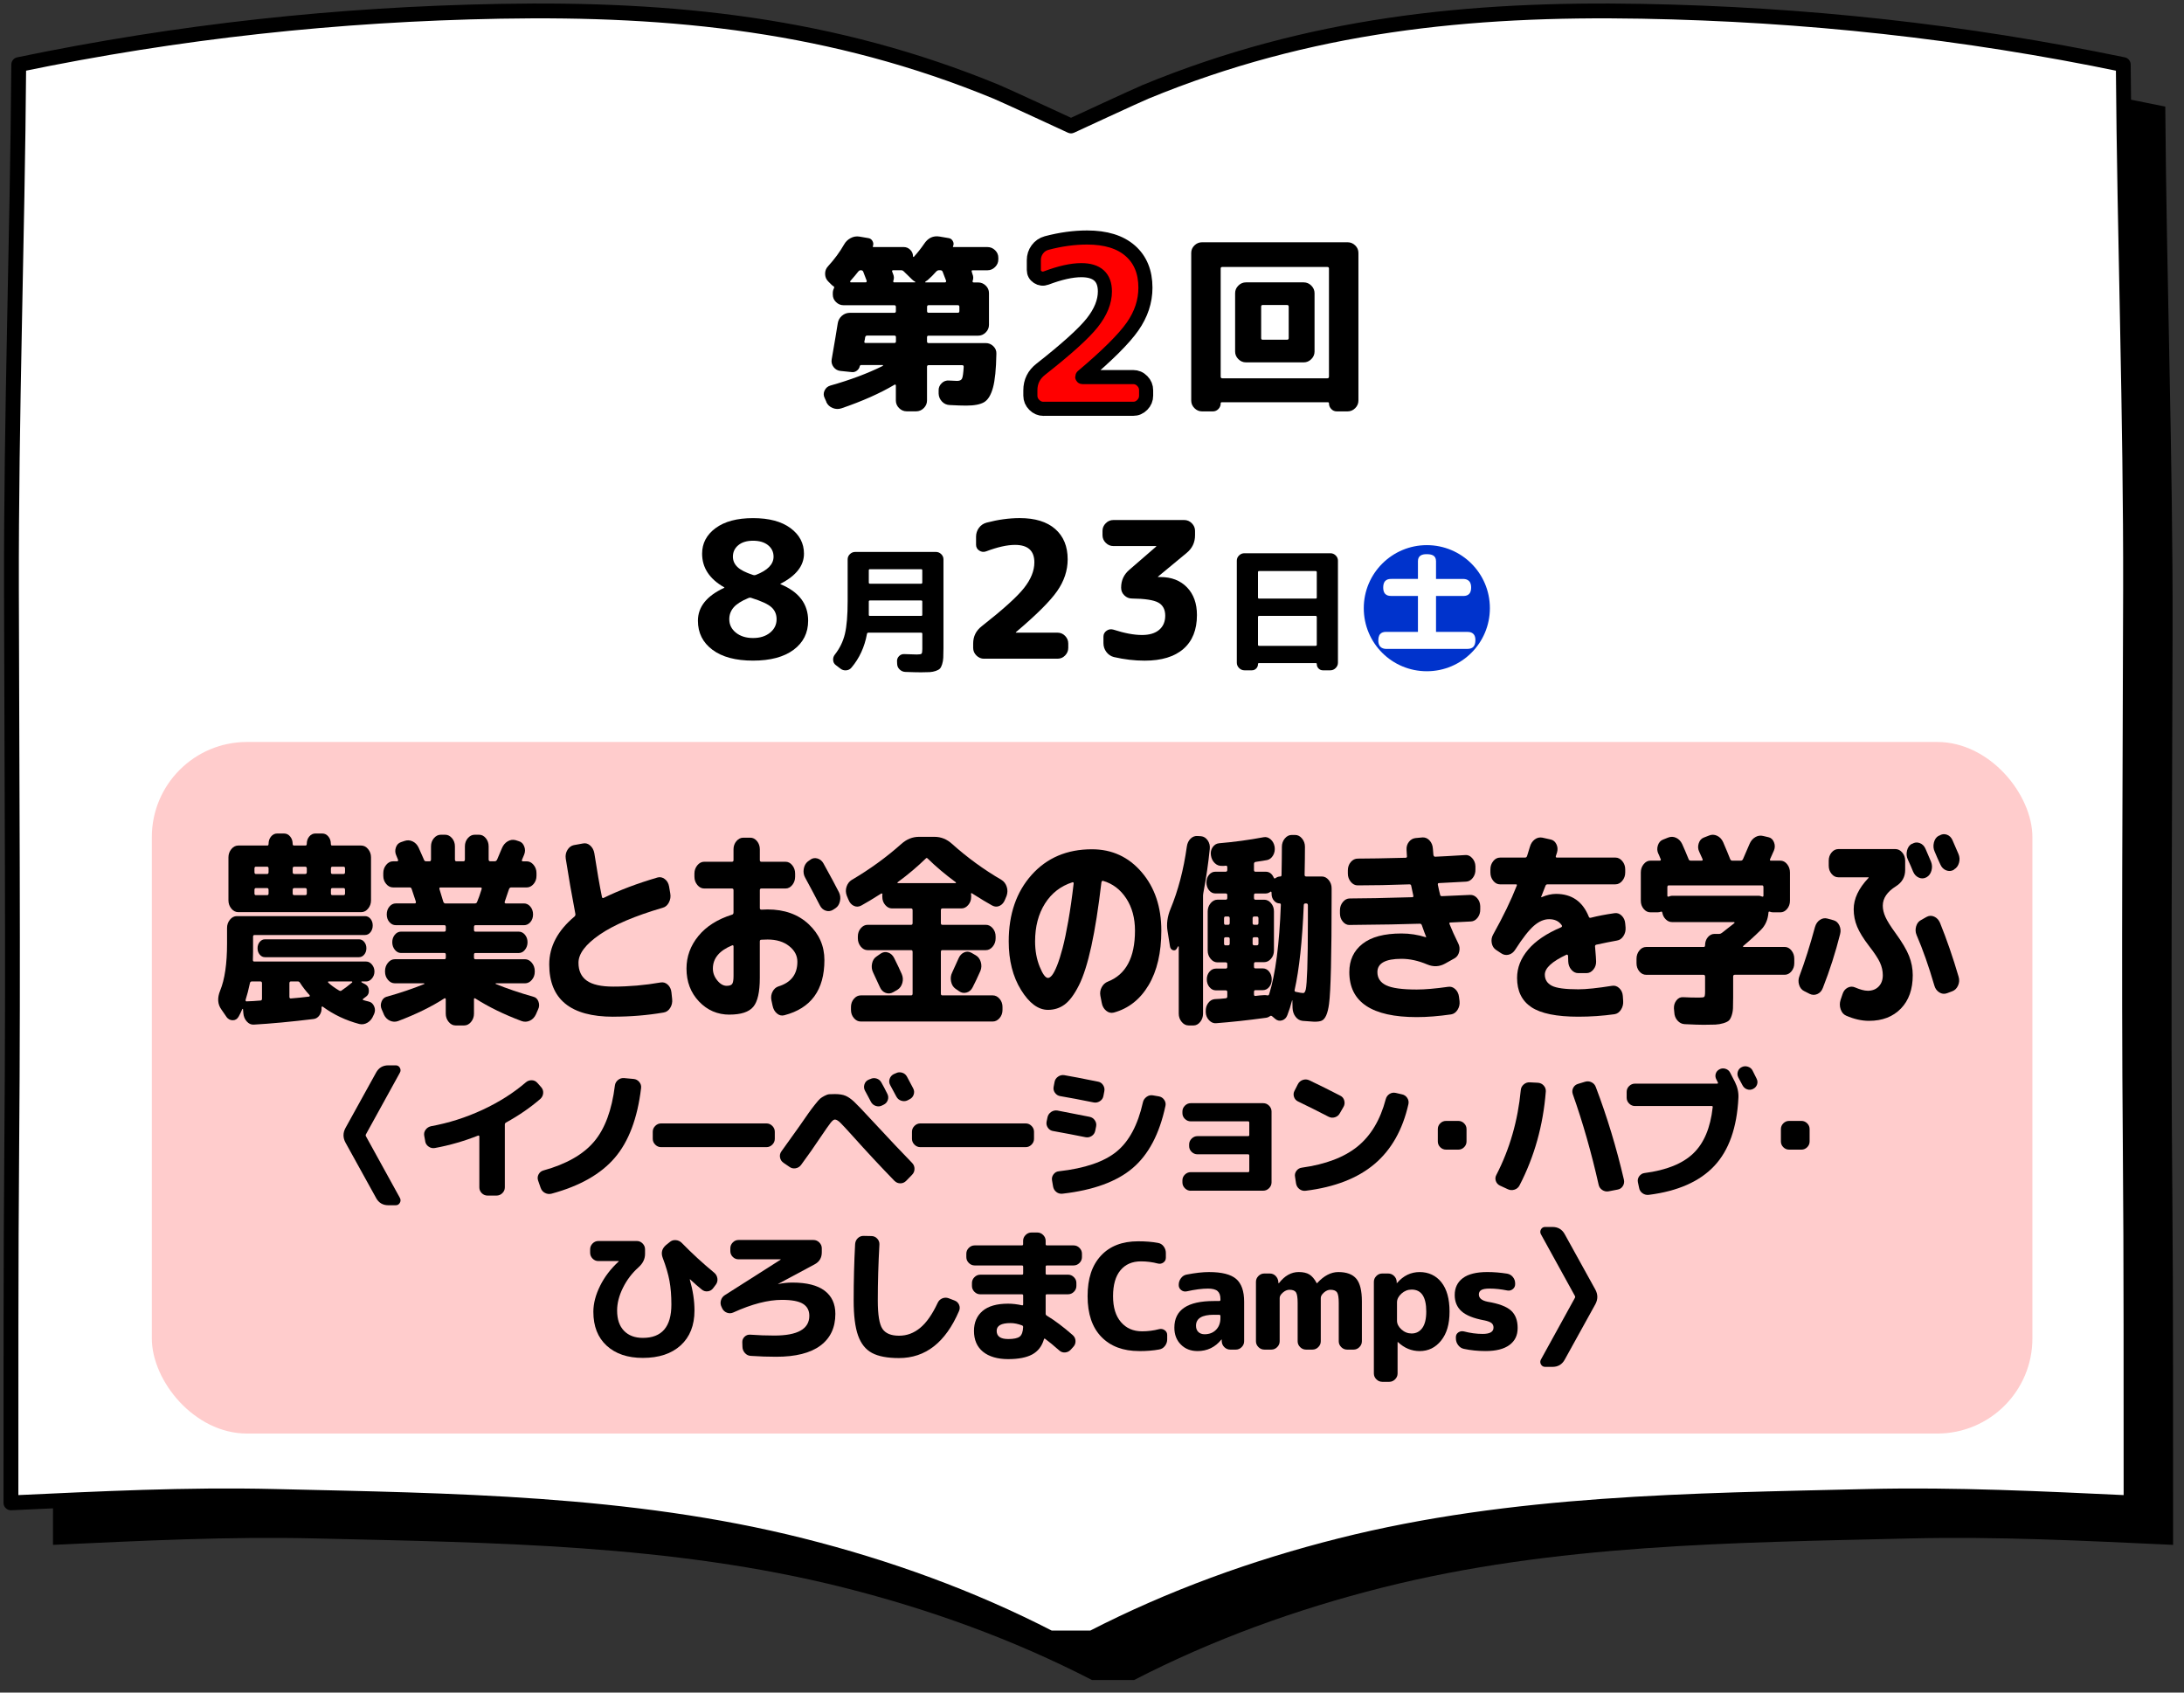 <?xml version="1.0" encoding="UTF-8"?><svg id="_レイヤー_1" xmlns="http://www.w3.org/2000/svg" viewBox="0 0 1000 775"><rect x="0" y="0" width="1000" height="775" fill="#333333" stroke="none"/><defs><style>.cls-1{opacity:.2;}.cls-1,.cls-2{fill:red;}.cls-3{fill:#fff;stroke-width:6.79px;}.cls-3,.cls-2{stroke:#000;stroke-linecap:round;stroke-linejoin:round;}.cls-2{stroke-width:6.45px;}.cls-4{fill:#03c;}</style></defs><path d="M994.63,543.95c-.73-84.78-.04-169.62.14-254.42.17-80.53-2.74-160.12-3.34-240.72-73.17-15.2-145.92-23.06-220.41-24.41-79.1-1.43-152.47,6.04-227.27,36.88-3.78,1.56-34.12,15.62-34.12,15.62,0,0-30.35-14.06-34.12-15.62-74.8-30.84-148.17-38.31-227.27-36.88-74.49,1.34-147.24,9.21-220.41,24.41-.61,80.6-3.51,160.2-3.34,240.72.18,84.8.87,169.64.14,254.42-.47,54.52-.32,109.16-.37,163.42,40.57-1.87,80.05-3.91,120.79-2.93,80.72,1.93,162.29,2.62,241.23,22.48,39.33,9.9,77.7,23.77,113.71,42.33h19.29c36.02-18.56,74.38-32.43,113.71-42.33,78.94-19.87,160.52-20.55,241.23-22.48,40.74-.97,80.22,1.06,120.79,2.93-.06-54.26.1-108.9-.37-163.42Z"/><path class="cls-3" d="M975.39,524.72c-.73-84.78-.04-169.62.14-254.42.17-80.53-2.74-160.12-3.34-240.72-73.17-15.2-145.92-23.06-220.41-24.41-79.1-1.43-152.47,6.04-227.27,36.88-3.78,1.56-34.12,15.62-34.12,15.62,0,0-30.35-14.06-34.12-15.62C381.46,11.21,308.09,3.74,228.99,5.17,154.5,6.51,81.75,14.38,8.58,29.57c-.61,80.6-3.51,160.2-3.34,240.72.18,84.8.87,169.64.14,254.42-.47,54.52-.32,109.16-.37,163.42,40.57-1.87,80.05-3.91,120.79-2.93,80.72,1.93,162.29,2.62,241.23,22.48,39.33,9.9,77.7,23.77,113.71,42.33h19.29c36.02-18.56,74.38-32.43,113.71-42.33,78.94-19.87,160.52-20.55,241.23-22.48,40.74-.97,80.22,1.06,120.79,2.93-.06-54.26.1-108.9-.37-163.42Z"/><path d="M378.38,184.02l-.78-1.74c-.58-1.16-.59-2.32-.04-3.48.55-1.16,1.44-1.91,2.65-2.26,9.05-2.55,17.02-5.54,23.92-8.96.12-.06.17-.14.17-.26s-.06-.17-.17-.17h-9.92c-.23,0-.41.15-.52.44-.17.87-.62,1.58-1.35,2.13-.73.55-1.52.77-2.39.65l-5.05-.52c-1.33-.12-2.41-.71-3.22-1.78-.81-1.07-1.1-2.25-.87-3.52,1.33-7.66,2.26-13.17,2.78-16.53.23-1.39.87-2.54,1.91-3.44,1.04-.9,2.26-1.35,3.65-1.35h20.36c.46,0,.7-.26.7-.78v-1.91c0-.52-.23-.78-.7-.78h-23.23c-1.34,0-2.5-.48-3.48-1.44-.99-.96-1.48-2.1-1.48-3.44v-.7c0-.75.17-1.48.52-2.18.23-.46.14-.78-.26-.96-.23-.12-.55-.38-.96-.78l-1.39-1.39c-.93-.93-1.41-2.07-1.43-3.44-.03-1.36.42-2.54,1.35-3.52,2.96-3.25,5.39-6.55,7.31-9.92.7-1.28,1.7-2.26,3-2.96,1.31-.7,2.65-.93,4.05-.7l4.09.7c.81.12,1.44.55,1.87,1.3.44.75.51,1.54.22,2.35-.17.29-.06.44.35.44h13.75c1.16,0,2.16.42,3,1.26.84.84,1.26,1.84,1.26,3,0,.12.06.2.17.26.12.06.2.03.26-.09,1.68-1.86,3.22-3.8,4.61-5.83,1.8-2.78,4.2-3.92,7.22-3.39l4.09.7c.81.12,1.44.57,1.87,1.35.44.78.48,1.55.13,2.31-.17.29-.09.44.26.44h15.49c1.33,0,2.49.48,3.48,1.44s1.48,2.1,1.48,3.44v.78c0,1.33-.49,2.49-1.48,3.48-.99.99-2.15,1.48-3.48,1.48h-6.79c-.41,0-.55.2-.44.61.06.12.12.3.17.57.06.26.12.45.17.57.46,1.04.49,2.09.09,3.13-.12.46.06.7.52.7h2c1.33,0,2.49.48,3.48,1.44.99.96,1.48,2.1,1.48,3.44v14.53c0,1.33-.49,2.49-1.48,3.48-.99.99-2.15,1.48-3.48,1.48h-22.71c-.46,0-.7.23-.7.7v1.91c0,.52.23.78.7.78h26.19c1.33,0,2.49.48,3.48,1.44s1.45,2.1,1.39,3.44c-.12,7.02-.64,12.21-1.57,15.57-.93,3.36-2.28,5.57-4.04,6.61-1.77,1.04-4.51,1.57-8.22,1.57-1.91,0-4.44-.09-7.57-.26-1.39-.06-2.57-.6-3.52-1.61-.96-1.02-1.46-2.22-1.52-3.61v-1.39c-.06-1.28.39-2.39,1.35-3.35s2.1-1.38,3.44-1.26c2.2.12,3.42.17,3.65.17,1.16,0,1.91-.35,2.26-1.04.35-.7.61-2.49.78-5.39,0-.52-.23-.78-.7-.78h-15.4c-.46,0-.7.26-.7.78v15.4c0,1.33-.49,2.49-1.48,3.48-.99.99-2.15,1.48-3.48,1.48h-4.35c-1.33,0-2.49-.49-3.48-1.48-.99-.99-1.48-2.15-1.48-3.48v-6.87c0-.17-.07-.3-.22-.39-.15-.09-.28-.07-.39.04-6.67,3.95-14.76,7.54-24.27,10.79-1.34.46-2.68.42-4.05-.13-1.36-.55-2.33-1.47-2.92-2.74ZM392.91,124.42c-.75.99-1.94,2.41-3.57,4.26-.12.12-.13.25-.04.39.09.15.19.22.3.22h6.79c.17,0,.3-.09.39-.26.09-.17.1-.35.04-.52-.17-.46-.43-1.14-.78-2.04-.35-.9-.61-1.58-.78-2.04-.17-.46-.55-.7-1.13-.7-.47,0-.87.23-1.22.7ZM396.39,157.05h13.14c.46,0,.7-.26.7-.78v-1.91c0-.46-.23-.7-.7-.7h-12.53c-.46,0-.75.26-.87.78,0,.17-.04.48-.13.91-.09.44-.16.77-.22,1-.12.47.09.7.61.7ZM409.53,129.29h9.4c.12,0,.17-.04.17-.13s-.06-.16-.17-.22c-.46-.23-.93-.58-1.39-1.04l-3.74-3.65c-.35-.35-.75-.52-1.22-.52h-3.57c-.46,0-.64.2-.52.61.06.12.13.3.22.57.09.26.16.45.22.57.46,1.04.49,2.09.09,3.13-.12.46.06.7.52.7ZM424.75,128.25c-.46.35-.81.58-1.04.7-.06.06-.09.13-.09.22s.06.13.17.13h8.96c.17,0,.3-.09.39-.26.09-.17.1-.35.04-.52-.17-.46-.44-1.14-.78-2.04-.35-.9-.61-1.58-.78-2.04-.17-.46-.52-.7-1.04-.7h-.7c-.41,0-.81.2-1.22.61-1.22,1.39-2.52,2.7-3.92,3.92ZM439.28,142.43v-1.91c0-.52-.23-.78-.7-.78h-13.4c-.46,0-.7.26-.7.78v1.91c0,.52.23.78.7.78h13.4c.46,0,.7-.26.7-.78Z"/><path class="cls-2" d="M477.82,187.2c-1.63,0-3.04-.6-4.24-1.8-1.2-1.2-1.8-2.61-1.8-4.24v-2.44c0-3.96,1.59-7.17,4.77-9.65,11.87-9.33,19.73-16.43,23.58-21.31,3.85-4.88,5.78-9.65,5.78-14.31,0-6.5-3.6-9.75-10.81-9.75-4.38,0-9.75,1.2-16.11,3.6-1.34.5-2.62.35-3.82-.42-1.2-.78-1.8-1.87-1.8-3.29v-4.45c0-1.84.53-3.48,1.59-4.93,1.06-1.45,2.47-2.42,4.24-2.92,6.43-1.7,12.61-2.54,18.55-2.54,8.55,0,15.14,2.03,19.77,6.09,4.63,4.06,6.94,9.7,6.94,16.91,0,6.22-1.96,12.14-5.88,17.75-3.92,5.62-11.57,13.23-22.95,22.84-.07.07-.11.14-.11.21s.03.11.11.11h23.21c1.62,0,3.02.6,4.19,1.8,1.17,1.2,1.75,2.62,1.75,4.24v2.44c0,1.63-.58,3.04-1.75,4.24-1.17,1.2-2.56,1.8-4.19,1.8h-41.02Z"/><path d="M550.39,188.37c-1.34,0-2.49-.49-3.48-1.48-.99-.99-1.48-2.15-1.48-3.48v-67.6c0-1.33.49-2.48,1.48-3.44.99-.96,2.14-1.44,3.48-1.44h66.64c1.33,0,2.49.48,3.48,1.44.99.96,1.48,2.1,1.48,3.44v67.6c0,1.33-.49,2.49-1.48,3.48-.99.99-2.15,1.48-3.48,1.48h-4.96c-.99,0-1.83-.36-2.52-1.09-.7-.73-1.04-1.58-1.04-2.57,0-.35-.17-.52-.52-.52h-48.55c-.35,0-.52.17-.52.52,0,.99-.35,1.84-1.04,2.57-.7.72-1.54,1.09-2.52,1.09h-4.96ZM558.92,122.94v49.5c0,.52.26.78.78.78h48.02c.52,0,.78-.26.78-.78v-49.5c0-.46-.26-.7-.78-.7h-48.02c-.52,0-.78.23-.78.7ZM570.49,165.92c-1.34,0-2.5-.49-3.48-1.48-.99-.99-1.48-2.15-1.48-3.48v-26.71c0-1.33.49-2.49,1.48-3.48.98-.99,2.14-1.48,3.48-1.48h26.45c1.33,0,2.49.49,3.48,1.48.98.99,1.48,2.15,1.48,3.48v26.71c0,1.33-.49,2.49-1.48,3.48-.99.99-2.15,1.48-3.48,1.48h-26.45ZM577.45,140.43v14.35c0,.52.23.78.7.78h11.14c.52,0,.78-.26.78-.78v-14.35c0-.52-.26-.78-.78-.78h-11.14c-.46,0-.7.26-.7.78Z"/><path d="M363.37,297.53c-4.44,3.31-10.63,4.96-18.58,4.96s-14.14-1.65-18.57-4.96c-4.44-3.31-6.66-7.74-6.66-13.31,0-6.32,4-11.34,12.01-15.05.06,0,.09-.06.09-.17,0-.06-.03-.09-.09-.09-6.73-3.83-10.09-8.96-10.09-15.4,0-4.76,2.06-8.66,6.18-11.7,4.12-3.04,9.83-4.57,17.14-4.57s13.02,1.52,17.14,4.57c4.12,3.04,6.18,6.95,6.18,11.7,0,5.51-3.57,10.09-10.7,13.75-.06,0-.09.03-.09.09,0,.12.03.17.09.17,8.41,3.48,12.61,9.05,12.61,16.7,0,5.57-2.22,10-6.65,13.31ZM342.62,273.86c-3.19,1.33-5.44,2.77-6.74,4.31-1.3,1.54-1.96,3.32-1.96,5.35,0,2.49,1.01,4.55,3.04,6.18,2.03,1.62,4.64,2.44,7.83,2.44s5.79-.81,7.79-2.44c2-1.62,3-3.68,3-6.18,0-2.2-.77-4.02-2.31-5.44-1.54-1.42-4.63-2.86-9.26-4.31-.41-.17-.87-.14-1.39.09ZM344.8,247.59c-2.84,0-5.09.68-6.74,2.04-1.65,1.36-2.48,3.12-2.48,5.26,0,1.8.68,3.36,2.04,4.7,1.36,1.33,3.73,2.55,7.09,3.65.46.17.93.17,1.39,0,5.39-2.09,8.09-4.87,8.09-8.35,0-2.15-.84-3.9-2.52-5.26-1.68-1.36-3.97-2.04-6.87-2.04Z"/><path d="M382.7,304.54c-.73-.53-1.14-1.27-1.22-2.22-.08-.95.16-1.8.73-2.53,2.27-2.88,3.83-6.07,4.66-9.56.83-3.49,1.25-8.49,1.25-14.98v-19.12c0-.93.34-1.74,1.04-2.41.69-.67,1.5-1,2.44-1h36.91c.93,0,1.75.33,2.44,1,.69.67,1.04,1.47,1.04,2.41v40.62c0,1.87-.03,3.34-.09,4.42-.06,1.08-.23,2.07-.52,2.98-.28.91-.62,1.57-1,1.98-.39.41-1.02.76-1.89,1.07-.87.3-1.8.49-2.77.55-.97.06-2.31.09-4.02.09s-4.02-.06-7.19-.18c-.97-.04-1.83-.41-2.56-1.1-.73-.69-1.12-1.52-1.16-2.5l-.06-1.28c-.04-.89.26-1.67.91-2.34.65-.67,1.44-.98,2.38-.94,2.88.12,4.81.18,5.79.18,1.18,0,1.89-.12,2.13-.37.24-.24.37-.95.37-2.13v-6.94c0-.37-.18-.55-.55-.55h-24.18c-.33,0-.53.18-.61.55-1.1,6.01-3.47,11.17-7.12,15.47-.61.73-1.41,1.14-2.41,1.22-1,.08-1.88-.18-2.65-.79l-2.07-1.58ZM397.8,261.12v5.6c0,.37.18.55.55.55h23.39c.37,0,.55-.18.55-.55v-5.6c0-.32-.18-.49-.55-.49h-23.39c-.37,0-.55.16-.55.49ZM397.8,279.57v1.95c0,.33.16.49.49.49h23.45c.37,0,.55-.16.55-.49v-6.09c0-.32-.18-.49-.55-.49h-23.39c-.37,0-.55.16-.55.49v4.14Z"/><path d="M450.55,301.62c-1.33,0-2.49-.49-3.48-1.48-.99-.99-1.48-2.15-1.48-3.48v-2c0-3.25,1.3-5.89,3.92-7.92,9.74-7.66,16.2-13.48,19.36-17.49,3.16-4,4.74-7.92,4.74-11.75,0-5.34-2.96-8-8.87-8-3.6,0-8,.99-13.22,2.96-1.1.41-2.15.29-3.13-.35-.99-.64-1.48-1.54-1.48-2.7v-3.65c0-1.51.44-2.86,1.31-4.05.87-1.19,2.03-1.99,3.48-2.39,5.28-1.39,10.35-2.09,15.23-2.09,7.02,0,12.43,1.67,16.23,5,3.8,3.34,5.7,7.96,5.7,13.88,0,5.1-1.61,9.96-4.83,14.57-3.22,4.61-9.5,10.86-18.83,18.75-.06.06-.09.12-.09.17s.03.09.09.09h19.05c1.33,0,2.48.49,3.44,1.48.96.99,1.44,2.15,1.44,3.48v2c0,1.33-.48,2.49-1.44,3.48-.96.99-2.1,1.48-3.44,1.48h-33.67Z"/><path d="M509.77,250.03c-1.33,0-2.49-.49-3.48-1.48-.99-.99-1.48-2.15-1.48-3.48v-2c0-1.33.49-2.49,1.48-3.48.99-.99,2.15-1.48,3.48-1.48h32.45c1.33,0,2.49.49,3.48,1.48.98.99,1.48,2.15,1.48,3.48v2c0,3.31-1.28,6-3.83,8.09l-13.14,10.88v.09c0,.06.03.09.09.09h1.04c5.05,0,9.09,1.57,12.14,4.7,3.04,3.13,4.57,7.37,4.57,12.7,0,6.73-2.06,11.89-6.18,15.49-4.12,3.6-10.04,5.39-17.75,5.39-4.64,0-9.34-.55-14.09-1.65-1.39-.35-2.54-1.12-3.44-2.31-.9-1.19-1.35-2.54-1.35-4.05v-2.96c0-1.16.48-2.07,1.44-2.74.96-.67,2.01-.83,3.18-.48,4.99,1.62,9.34,2.44,13.05,2.44,3.36,0,5.97-.78,7.83-2.35,1.86-1.57,2.79-3.74,2.79-6.52s-1.07-4.84-3.22-6c-2.15-1.16-6.15-1.77-12.01-1.83-1.33,0-2.49-.48-3.48-1.44-.99-.96-1.48-2.1-1.48-3.44v-.17c0-3.25,1.25-5.94,3.74-8.09l12.35-10.7v-.09c0-.06-.03-.09-.09-.09h-19.57Z"/><path d="M569.79,306.92c-.93,0-1.75-.35-2.44-1.04-.69-.69-1.04-1.5-1.04-2.44v-46.71c0-.93.34-1.74,1.04-2.41.69-.67,1.5-1,2.44-1h39.34c.93,0,1.75.33,2.44,1s1.04,1.47,1.04,2.41v46.71c0,.93-.35,1.75-1.04,2.44-.69.69-1.5,1.04-2.44,1.04h-3.41c-.77,0-1.43-.27-1.98-.82-.55-.55-.82-1.23-.82-2.04,0-.28-.14-.43-.43-.43h-26.06c-.29,0-.43.14-.43.43,0,.81-.28,1.49-.82,2.04-.55.55-1.21.82-1.98.82h-3.41ZM576,261.97v11.63c0,.33.18.49.55.49h25.82c.37,0,.55-.16.55-.49v-11.63c0-.32-.18-.49-.55-.49h-25.82c-.37,0-.55.16-.55.49ZM576,282.56v12.67c0,.33.18.49.55.49h25.82c.37,0,.55-.16.55-.49v-12.67c0-.37-.18-.55-.55-.55h-25.82c-.37,0-.55.18-.55.55Z"/><path class="cls-4" d="M682.18,278.48c0,15.96-12.91,28.87-28.87,28.87s-28.87-12.85-28.87-28.87,13.03-28.87,28.87-28.87,28.87,12.79,28.87,28.87ZM657.52,265.08v-8.1c0-2.8-2.13-3.23-4.38-3.23s-3.9.79-3.9,3.23v8.1h-12.12c-1.28,0-3.78.12-3.78,3.96s2.74,3.84,3.78,3.84h12.12v16.44h-14.37c-1.4,0-3.78.18-3.78,3.9s2.68,3.9,3.78,3.9h36.9c2.5,0,3.78-1.1,3.78-4.08,0-3.71-2.86-3.71-3.78-3.71h-14.25v-16.44h12.3c1.28,0,3.78-.12,3.78-3.9s-2.74-3.9-3.78-3.9h-12.3Z"/><rect class="cls-1" x="69.52" y="339.74" width="861.07" height="316.66" rx="43.56" ry="43.56"/><path d="M172.19,548.51l-14-25.33c-1.21-2.23-1.21-4.47,0-6.7l14-25.33c1.21-2.23,3.08-3.35,5.63-3.35h3.35c.85,0,1.49.37,1.91,1.11.42.74.44,1.49.03,2.24l-15.54,28.21c-.18.31-.18.63,0,.94l15.54,28.21c.4.76.39,1.51-.03,2.25-.42.74-1.06,1.11-1.91,1.11h-3.35c-2.55,0-4.42-1.12-5.63-3.35Z"/><path d="M194.71,522.58l-.47-2.55c-.18-1.03.04-1.95.67-2.78.62-.83,1.45-1.35,2.48-1.58,8.08-1.47,15.91-3.96,23.48-7.47,7.57-3.51,14.21-7.72,19.93-12.63.8-.67,1.72-.98,2.75-.94,1.03.04,1.88.47,2.55,1.27l1.67,1.88c.71.8,1.03,1.73.94,2.78-.09,1.05-.54,1.93-1.34,2.65-4.6,3.98-9.83,7.57-15.68,10.79-.36.22-.54.51-.54.87v28.81c0,1.03-.38,1.91-1.14,2.65-.76.74-1.65,1.11-2.68,1.11h-4.09c-1.03,0-1.91-.37-2.65-1.11-.74-.74-1.11-1.62-1.11-2.65v-23.32c0-.13-.06-.25-.17-.33-.11-.09-.23-.11-.37-.07-6.57,2.59-13.18,4.49-19.83,5.7-1.03.18-1.98-.03-2.85-.64-.87-.6-1.4-1.42-1.58-2.45Z"/><path d="M247.57,543.96l-1.21-3.48c-.31-.98-.22-1.92.27-2.81.49-.89,1.23-1.47,2.21-1.74,10.45-2.9,18.17-7.29,23.15-13.17,4.98-5.87,8.16-14.44,9.55-25.7.13-1.03.61-1.88,1.44-2.55.83-.67,1.75-.96,2.78-.87l4.36.4c1.03.09,1.89.55,2.58,1.37.69.83.97,1.75.84,2.78-1.65,13.85-5.67,24.5-12.06,31.96-6.39,7.46-16.04,12.93-28.94,16.42-1.03.27-2.02.16-2.98-.33-.96-.49-1.62-1.25-1.98-2.28Z"/><path d="M302.7,525.26c-1.03,0-1.92-.38-2.68-1.14-.76-.76-1.14-1.65-1.14-2.68v-3.22c0-1.03.38-1.92,1.14-2.68s1.65-1.14,2.68-1.14h48.24c1.03,0,1.92.38,2.68,1.14.76.76,1.14,1.65,1.14,2.68v3.22c0,1.03-.38,1.92-1.14,2.68s-1.65,1.14-2.68,1.14h-48.24Z"/><path d="M358.69,532.37c-.85-.58-1.36-1.38-1.54-2.41-.18-1.03.04-1.96.67-2.81,5.36-7.5,8.11-11.34,8.24-11.52,1.92-2.77,3.31-4.76,4.15-5.96.85-1.21,1.83-2.51,2.95-3.92,1.12-1.41,1.91-2.31,2.38-2.71.47-.4,1.13-.83,1.98-1.27.85-.45,1.57-.69,2.18-.74.6-.04,1.46-.07,2.58-.07,2.05,0,3.7.27,4.92.8s2.51,1.43,3.85,2.68c1.34,1.25,3.82,3.84,7.44,7.77,8.67,9.34,15.03,16.08,19.1,20.23.76.76,1.14,1.68,1.14,2.75s-.38,1.99-1.14,2.75l-2.68,2.75c-.76.76-1.64,1.14-2.65,1.14s-1.89-.36-2.65-1.07c-6.34-6.52-12.75-13.4-19.23-20.64-2.77-3.08-4.65-5.1-5.63-6.06-.98-.96-1.81-1.44-2.48-1.44-.54,0-1.22.54-2.04,1.61-.83,1.07-2.31,3.19-4.46,6.37-2.72,4.11-5.72,8.38-8.98,12.8-.63.85-1.46,1.36-2.51,1.54-1.05.18-2-.04-2.85-.67l-2.75-1.88ZM398.43,494.11c.94-.49,1.91-.58,2.91-.27,1,.31,1.75.94,2.25,1.88.85,1.47,1.74,3.17,2.68,5.09.49.94.57,1.9.23,2.88s-.97,1.7-1.91,2.14l-.67.33c-.94.49-1.91.57-2.92.23s-1.75-.97-2.24-1.91c-.27-.58-.71-1.43-1.34-2.55-.63-1.12-1.07-1.94-1.34-2.48-.49-.89-.59-1.84-.3-2.85.29-1,.9-1.73,1.84-2.18l.8-.33ZM415.31,493.04c1.25,2.32,2.19,4.09,2.81,5.29.49.94.57,1.9.23,2.88-.33.98-.97,1.7-1.91,2.14l-.87.47c-.94.45-1.91.5-2.92.17s-1.75-.97-2.24-1.91l-2.81-5.23c-.49-.89-.58-1.83-.27-2.81.31-.98.94-1.72,1.88-2.21l.94-.4c.94-.49,1.91-.58,2.92-.27s1.75.94,2.24,1.88Z"/><path d="M421.39,525.26c-1.03,0-1.92-.38-2.68-1.14-.76-.76-1.14-1.65-1.14-2.68v-3.22c0-1.03.38-1.92,1.14-2.68s1.65-1.14,2.68-1.14h48.24c1.03,0,1.92.38,2.68,1.14.76.76,1.14,1.65,1.14,2.68v3.22c0,1.03-.38,1.92-1.14,2.68s-1.65,1.14-2.68,1.14h-48.24Z"/><path d="M482.18,517.89c-1.03-.18-1.83-.7-2.41-1.57-.58-.87-.76-1.82-.54-2.85l.4-1.88c.22-1.03.78-1.84,1.67-2.45.89-.6,1.85-.81,2.88-.64,3.89.72,8.8,1.68,14.74,2.88,1.03.22,1.83.77,2.41,1.64.58.87.76,1.82.54,2.85l-.4,1.94c-.22,1.03-.78,1.82-1.67,2.38-.89.56-1.85.73-2.88.5-4.65-.94-9.56-1.88-14.74-2.81ZM533.63,506.37c-2.73,12.82-7.74,22.32-15.04,28.51-7.3,6.19-17.99,10.08-32.06,11.69-1.07.13-2.02-.12-2.85-.77-.83-.65-1.33-1.51-1.51-2.58l-.47-2.75c-.18-.98.04-1.9.67-2.75.62-.85,1.45-1.32,2.48-1.41,11.88-1.34,20.68-4.34,26.4-9.01,5.72-4.67,9.74-12.18,12.06-22.55.22-1.03.78-1.86,1.67-2.51s1.85-.88,2.88-.7l2.75.47c1.03.18,1.84.7,2.45,1.58.6.87.79,1.8.57,2.78ZM502.68,495.25c1.03.18,1.83.71,2.41,1.61.58.89.76,1.85.54,2.88l-.4,2.08c-.18,1.03-.73,1.83-1.64,2.41-.92.58-1.89.76-2.91.54-5.99-1.21-11.08-2.17-15.28-2.88-.98-.18-1.78-.69-2.38-1.54-.6-.85-.79-1.79-.57-2.81l.4-2.08c.18-1.03.71-1.85,1.61-2.48.89-.62,1.85-.85,2.88-.67,2.95.49,8.06,1.47,15.34,2.95Z"/><path d="M545.22,545.23c-1.03,0-1.92-.38-2.68-1.14s-1.14-1.65-1.14-2.68v-.94c0-1.03.38-1.91,1.14-2.65.76-.74,1.65-1.11,2.68-1.11h26.26c.36,0,.54-.2.54-.6v-6.97c0-.4-.18-.6-.54-.6h-23.18c-1.03,0-1.92-.37-2.68-1.11s-1.14-1.62-1.14-2.65v-.74c0-1.03.38-1.92,1.14-2.68.76-.76,1.65-1.14,2.68-1.14h23.18c.36,0,.54-.18.54-.54v-5.63c0-.4-.18-.6-.54-.6h-26.26c-1.03,0-1.92-.37-2.68-1.11-.76-.74-1.14-1.62-1.14-2.65v-.74c0-1.03.38-1.92,1.14-2.68.76-.76,1.65-1.14,2.68-1.14h33.17c1.03,0,1.92.38,2.68,1.14.76.76,1.14,1.65,1.14,2.68v32.43c0,1.03-.38,1.92-1.14,2.68-.76.76-1.65,1.14-2.68,1.14h-33.17Z"/><path d="M594.36,504.36c-.94-.45-1.56-1.16-1.88-2.14-.31-.98-.22-1.92.27-2.81l1.54-3.02c.49-.94,1.24-1.57,2.24-1.91s2-.28,2.98.17c4.6,2.19,9.31,4.53,14.14,7.03.94.45,1.55,1.18,1.84,2.21.29,1.03.19,1.99-.3,2.88l-1.74,3.01c-.49.89-1.24,1.5-2.24,1.81-1.01.31-1.98.22-2.92-.27-4.65-2.41-9.29-4.73-13.94-6.97ZM641.93,501.08c1.03.22,1.83.77,2.41,1.64.58.87.76,1.82.54,2.85-2.64,11.75-7.81,20.88-15.51,27.4-7.71,6.52-18.21,10.61-31.52,12.26-1.07.13-2.03-.12-2.88-.77-.85-.65-1.36-1.51-1.54-2.58l-.47-3.08c-.18-.98.04-1.89.67-2.71.62-.83,1.45-1.31,2.48-1.44,10.9-1.52,19.4-4.76,25.49-9.71,6.1-4.96,10.4-12.17,12.9-21.64.27-1.03.84-1.82,1.71-2.38.87-.56,1.82-.73,2.85-.5l2.88.67Z"/><path d="M662.1,526.4c-1.03,0-1.91-.37-2.65-1.11-.74-.74-1.11-1.62-1.11-2.65v-5.63c0-1.03.37-1.91,1.11-2.65s1.62-1.11,2.65-1.11h5.63c1.03,0,1.91.37,2.65,1.11s1.11,1.62,1.11,2.65v5.63c0,1.03-.37,1.91-1.11,2.65-.74.74-1.62,1.11-2.65,1.11h-5.63Z"/><path d="M686.82,542.88c-.94-.45-1.57-1.15-1.91-2.11-.33-.96-.26-1.89.23-2.78,6.12-11.88,9.85-24.83,11.19-38.86.09-1.03.54-1.89,1.34-2.58.8-.69,1.72-1.02,2.75-.97l3.82.2c1.03.09,1.89.51,2.58,1.27.69.76,1.02,1.65.97,2.68-1.21,15.54-5.23,29.9-12.06,43.08-.49.94-1.25,1.57-2.28,1.91-1.03.33-2.03.28-3.01-.17l-3.62-1.67ZM731.98,542.48c-3.31-14.7-7.26-28.54-11.86-41.54-.31-.98-.25-1.92.2-2.81s1.16-1.5,2.14-1.81l3.28-1c1.03-.31,2.02-.24,2.98.23.96.47,1.62,1.22,1.98,2.24,5.14,13.53,9.42,27.67,12.86,42.41.22,1.03.06,1.99-.5,2.88-.56.89-1.35,1.43-2.38,1.61l-4.15.8c-1.03.18-1.99-.02-2.88-.6-.89-.58-1.45-1.38-1.67-2.41Z"/><path d="M748.63,506.44c-1.03,0-1.92-.38-2.68-1.14-.76-.76-1.14-1.65-1.14-2.68v-2.68c0-1.03.38-1.91,1.14-2.65.76-.74,1.65-1.11,2.68-1.11h37.65c.13,0,.23-.05.3-.17.07-.11.08-.21.03-.3-.09-.18-.21-.42-.37-.74s-.28-.56-.37-.74c-.45-.85-.54-1.72-.27-2.61.27-.89.85-1.56,1.74-2.01.85-.45,1.75-.52,2.71-.23.96.29,1.66.86,2.11,1.71.98,1.88,1.72,3.31,2.21,4.29,1.21,2.41,1.74,4.85,1.61,7.3-.67,13.67-4.36,24.07-11.05,31.19-6.7,7.13-16.68,11.54-29.95,13.23-1.07.13-2.04-.11-2.92-.74-.87-.63-1.4-1.47-1.57-2.55l-.54-2.55c-.18-.98.03-1.89.64-2.71.6-.83,1.42-1.31,2.45-1.44,9.96-1.29,17.39-4.29,22.28-8.98,4.89-4.69,7.85-11.73,8.88-21.11.09-.4-.07-.6-.47-.6h-35.11ZM802.44,490.16c.22.45.55,1.09.97,1.94.42.85.73,1.45.9,1.81.45.89.51,1.79.2,2.68-.31.89-.92,1.56-1.81,2.01-.89.45-1.8.51-2.71.2-.92-.31-1.62-.92-2.11-1.81-.4-.8-1.05-2.01-1.94-3.62-.45-.89-.53-1.8-.23-2.71.29-.92.88-1.6,1.78-2.04.89-.45,1.83-.51,2.81-.2.98.31,1.7.89,2.14,1.74Z"/><path d="M819.19,526.4c-1.03,0-1.91-.37-2.65-1.11-.74-.74-1.11-1.62-1.11-2.65v-5.63c0-1.03.37-1.91,1.11-2.65s1.62-1.11,2.65-1.11h5.63c1.03,0,1.91.37,2.65,1.11s1.11,1.62,1.11,2.65v5.63c0,1.03-.37,1.91-1.11,2.65-.74.74-1.62,1.11-2.65,1.11h-5.63Z"/><path d="M273.97,577.42c-1.03,0-1.91-.38-2.65-1.14-.74-.76-1.11-1.65-1.11-2.68v-1.54c0-1.03.37-1.92,1.11-2.68.74-.76,1.62-1.14,2.65-1.14h17.62c1.03,0,1.91.38,2.65,1.14.74.76,1.11,1.65,1.11,2.68v2.08c0,2.32-1,4.38-3.01,6.16-2.95,2.64-5.32,5.75-7.1,9.35-1.79,3.6-2.68,7.07-2.68,10.42,0,4.02,1.05,7.11,3.15,9.28,2.1,2.17,4.98,3.25,8.64,3.25,8.71,0,13.06-5.09,13.06-15.28,0-4.06-.29-7.67-.87-10.82-.58-3.15-1.61-6.64-3.08-10.49-.89-2.32-.4-4.29,1.47-5.9l1.67-1.34c.8-.71,1.74-1.03,2.81-.94,1.07.09,1.99.51,2.75,1.27,4.6,4.73,9.56,9.29,14.87,13.67.8.67,1.28,1.53,1.44,2.58.16,1.05-.08,2-.7,2.85l-1.21,1.61c-.63.85-1.45,1.34-2.48,1.47-1.03.13-1.94-.13-2.75-.8-1.61-1.29-3.4-2.86-5.36-4.69h-.13v.13c1.43,4.96,2.14,9.67,2.14,14.14,0,6.79-2.1,12.1-6.3,15.95-4.2,3.84-9.98,5.76-17.35,5.76-6.97,0-12.49-1.87-16.55-5.59-4.07-3.73-6.1-8.9-6.1-15.51,0-3.8,1.03-7.76,3.08-11.89,2.05-4.13,4.89-7.85,8.51-11.16.04-.04.07-.09.07-.13s-.04-.07-.13-.07h-9.25Z"/><path d="M330.72,599.13l-.33-.67c-.49-.98-.59-1.99-.3-3.01.29-1.03.88-1.83,1.78-2.41l25.59-16.28v-.07l-.07-.07h-19.23c-1.03,0-1.91-.37-2.65-1.11s-1.11-1.62-1.11-2.65v-1.27c0-1.03.37-1.92,1.11-2.68.74-.76,1.62-1.14,2.65-1.14h34.3c1.03,0,1.92.38,2.68,1.14.76.76,1.14,1.65,1.14,2.68v1.81c0,2.55-1.12,4.4-3.35,5.56l-16.62,8.91-.07.07h.13c2.19-.45,4.33-.67,6.43-.67,6.57,0,11.49,1.24,14.77,3.72,3.28,2.48,4.92,6.02,4.92,10.62,0,6.3-2.29,11.14-6.87,14.54-4.58,3.39-11.31,5.09-20.2,5.09-3.84,0-7.71-.13-11.59-.4-1.07-.04-1.98-.47-2.71-1.27-.74-.8-1.13-1.74-1.17-2.81l-.07-2.14c-.04-.98.3-1.83,1.04-2.55.74-.71,1.62-1.03,2.65-.94,3.71.27,7.37.4,10.99.4,10.67,0,16.01-3.02,16.01-9.04,0-2.46-.97-4.29-2.91-5.49-1.94-1.21-5.15-1.81-9.62-1.81-6.39,0-13.8,1.92-22.24,5.76-.98.45-1.96.49-2.92.13-.96-.36-1.69-1-2.18-1.94Z"/><path d="M411.64,621.84c-5.32,0-9.44-.78-12.36-2.34-2.93-1.56-5.06-4.23-6.4-8.01-1.34-3.77-2.01-9.1-2.01-15.98,0-9.07.22-17.71.67-25.93.09-1.07.51-1.96,1.27-2.68.76-.71,1.67-1.05,2.75-1l3.55.07c1.03.04,1.89.45,2.58,1.21.69.76,1.02,1.65.97,2.68-.49,8.76-.74,17.31-.74,25.66,0,6.48.7,10.78,2.11,12.9,1.41,2.12,3.94,3.18,7.6,3.18s6.74-1.18,9.65-3.55c2.9-2.37,5.58-6.19,8.04-11.46.45-.98,1.15-1.67,2.11-2.08.96-.4,1.93-.42,2.91-.07l2.61,1c1.03.36,1.75,1.02,2.18,1.98.42.96.41,1.93-.03,2.91-6.16,14.34-15.32,21.51-27.47,21.51Z"/><path d="M446.28,579.43c-1.03,0-1.92-.38-2.68-1.14-.76-.76-1.14-1.65-1.14-2.68v-1.54c0-1.03.38-1.92,1.14-2.68.76-.76,1.65-1.14,2.68-1.14h21.64c.36,0,.54-.18.54-.54v-1.54c0-1.03.38-1.92,1.14-2.68s1.65-1.14,2.68-1.14h2.68c1.03,0,1.92.38,2.68,1.14.76.76,1.14,1.65,1.14,2.68v1.54c0,.36.18.54.54.54h12.26c1.03,0,1.92.38,2.68,1.14.76.76,1.14,1.65,1.14,2.68v1.54c0,1.03-.38,1.92-1.14,2.68s-1.65,1.14-2.68,1.14h-12.26c-.36,0-.54.2-.54.6v3.08c0,.36.18.54.54.54h9.71c1.03,0,1.92.38,2.68,1.14.76.76,1.14,1.65,1.14,2.68v1.34c0,1.03-.38,1.92-1.14,2.68-.76.76-1.65,1.14-2.68,1.14h-9.71c-.36,0-.54.18-.54.54v8.38c0,.36.18.65.54.87,3.57,2.14,7.53,5.12,11.86,8.91.8.71,1.23,1.6,1.27,2.65.04,1.05-.29,1.95-1,2.71l-1.21,1.34c-.71.76-1.59,1.17-2.61,1.24-1.03.07-1.92-.26-2.68-.97-2.59-2.28-4.73-4.04-6.43-5.29-.27-.18-.45-.09-.54.27-.94,3.17-2.72,5.47-5.36,6.9-2.64,1.43-6.32,2.14-11.05,2.14s-8.74-1.13-11.49-3.38-4.12-5.44-4.12-9.55c0-3.84,1.31-6.88,3.92-9.11,2.61-2.23,6.51-3.35,11.69-3.35,2.01,0,4.13.25,6.37.74.36.09.54-.07.54-.47v-4.02c0-.36-.18-.54-.54-.54h-19.09c-1.03,0-1.92-.38-2.68-1.14-.76-.76-1.14-1.65-1.14-2.68v-1.34c0-1.03.38-1.92,1.14-2.68s1.65-1.14,2.68-1.14h19.09c.36,0,.54-.18.54-.54v-3.08c0-.4-.18-.6-.54-.6h-21.64ZM461.56,613.13c2.59,0,4.37-.37,5.33-1.11.96-.74,1.49-2.2,1.58-4.39,0-.36-.16-.6-.47-.74-1.88-.71-3.64-1.07-5.29-1.07-4.24,0-6.36,1.18-6.36,3.55,0,2.5,1.74,3.75,5.23,3.75Z"/><path d="M521.57,618.63c-7.33,0-13.09-2.17-17.29-6.5-4.2-4.33-6.3-10.54-6.3-18.63s2.03-14.12,6.1-18.53c4.06-4.4,9.74-6.6,17.02-6.6,3.48,0,6.52.25,9.11.74,1.07.18,1.94.71,2.61,1.61.67.89,1,1.9,1,3.02v2.14c0,.94-.38,1.67-1.14,2.21-.76.54-1.59.69-2.48.47-2.55-.67-5.14-1-7.77-1-4.02,0-7.16,1.36-9.41,4.09-2.26,2.73-3.38,6.68-3.38,11.86s1.21,9.04,3.62,11.86c2.41,2.81,5.63,4.22,9.65,4.22,2.68,0,5.29-.33,7.84-1,.89-.22,1.73-.07,2.51.47.78.54,1.17,1.27,1.17,2.21v2.01c0,1.12-.35,2.12-1.04,3.02s-1.57,1.43-2.65,1.61c-2.64.49-5.7.74-9.18.74Z"/><path d="M548.29,618.63c-3.08,0-5.62-.99-7.6-2.98-1.99-1.99-2.98-4.57-2.98-7.74,0-8.13,6.03-12.19,18.09-12.19h2.41c.4,0,.6-.18.6-.54v-.33c0-1.7-.44-2.92-1.31-3.68-.87-.76-2.33-1.14-4.39-1.14-2.73,0-5.99.43-9.78,1.27-.94.18-1.78-.02-2.51-.6-.74-.58-1.11-1.34-1.11-2.28v-.13c0-1.12.35-2.13,1.04-3.05.69-.92,1.57-1.46,2.65-1.64,3.93-.76,7.32-1.14,10.18-1.14,5.85,0,9.99,1.05,12.43,3.15,2.43,2.1,3.65,5.58,3.65,10.45v18.09c0,1.03-.38,1.92-1.14,2.68-.76.76-1.65,1.14-2.68,1.14h-2.48c-1.07,0-1.99-.37-2.75-1.11-.76-.74-1.16-1.64-1.21-2.71v-.74s-.02-.07-.07-.07c-.09,0-.13.02-.13.07-2.81,3.48-6.46,5.23-10.92,5.23ZM555.79,602.01c-5.45,0-8.17,1.67-8.17,5.03,0,1.21.36,2.16,1.07,2.85.71.69,1.67,1.04,2.88,1.04,2.14,0,3.89-.68,5.23-2.04s2.01-3.18,2.01-5.46v-.8c0-.4-.2-.6-.6-.6h-2.41Z"/><path d="M578.89,617.96c-1.03,0-1.92-.38-2.68-1.14s-1.14-1.65-1.14-2.68v-27.2c0-1.03.38-1.92,1.14-2.68.76-.76,1.65-1.14,2.68-1.14h2.48c1.07,0,1.98.37,2.71,1.11s1.15,1.64,1.24,2.71l.07.6s.02.07.07.07c.09,0,.13-.02.13-.07,2.63-3.39,5.65-5.09,9.04-5.09,2.05,0,3.68.37,4.89,1.11,1.21.74,2.32,2.04,3.35,3.92,0,.09.04.13.13.13l.13-.13c3.08-3.35,6.3-5.02,9.65-5.02,3.8,0,6.54,1.02,8.24,3.05,1.7,2.03,2.55,5.48,2.55,10.35v18.29c0,1.03-.38,1.92-1.14,2.68-.76.76-1.65,1.14-2.68,1.14h-2.95c-1.03,0-1.92-.38-2.68-1.14-.76-.76-1.14-1.65-1.14-2.68v-17.62c0-2.41-.27-4.01-.8-4.79-.54-.78-1.54-1.17-3.01-1.17-1.03,0-2.02.43-2.98,1.27-.96.85-1.44,1.67-1.44,2.48v19.83c0,1.03-.38,1.92-1.14,2.68-.76.76-1.65,1.14-2.68,1.14h-2.95c-1.03,0-1.92-.38-2.68-1.14-.76-.76-1.14-1.65-1.14-2.68v-17.62c0-2.41-.26-4.01-.77-4.79-.51-.78-1.51-1.17-2.98-1.17-1.03,0-2.03.43-3.01,1.27-.98.85-1.47,1.67-1.47,2.48v19.83c0,1.03-.38,1.92-1.14,2.68-.76.76-1.65,1.14-2.68,1.14h-3.22Z"/><path d="M632.88,632.7c-1.03,0-1.92-.38-2.68-1.14s-1.14-1.65-1.14-2.68v-41.94c0-1.03.38-1.92,1.14-2.68.76-.76,1.65-1.14,2.68-1.14h2.68c1.07,0,1.99.37,2.75,1.11.76.74,1.16,1.64,1.21,2.71v.54s.02.07.07.07l.13-.13c2.86-3.31,6.3-4.96,10.32-4.96s7.47,1.56,9.95,4.69c2.48,3.13,3.72,7.59,3.72,13.4s-1.28,10.05-3.85,13.27c-2.57,3.22-5.84,4.82-9.82,4.82-3.71,0-7.01-1.36-9.92-4.09-.04-.04-.09-.07-.13-.07s-.07.02-.07.07v14.34c0,1.03-.38,1.92-1.14,2.68-.76.76-1.65,1.14-2.68,1.14h-3.22ZM639.65,596.38v8.31c0,1.47.68,2.83,2.04,4.05,1.36,1.23,2.91,1.84,4.66,1.84,2.05,0,3.68-.84,4.89-2.51,1.21-1.67,1.81-4.19,1.81-7.54,0-6.7-2.23-10.05-6.7-10.05-1.74,0-3.29.61-4.66,1.84-1.36,1.23-2.04,2.58-2.04,4.05Z"/><path d="M679.55,604.56c-4.82-.89-8.27-2.28-10.35-4.15s-3.12-4.36-3.12-7.44c0-3.3,1.24-5.88,3.72-7.74,2.48-1.85,6.22-2.78,11.22-2.78,2.95,0,5.96.25,9.04.74,1.07.18,1.95.69,2.65,1.54.69.85,1.04,1.83,1.04,2.95v.33c0,.94-.37,1.7-1.11,2.28-.74.58-1.57.78-2.51.6-2.9-.58-5.58-.87-8.04-.87-1.83,0-3.12.22-3.85.67-.74.45-1.11,1.12-1.11,2.01,0,1.7,1.34,2.81,4.02,3.35,5.09.85,8.65,2.19,10.69,4.02,2.03,1.83,3.05,4.49,3.05,7.97s-1.25,5.95-3.75,7.81c-2.5,1.85-6.14,2.78-10.92,2.78-3.48,0-6.79-.33-9.92-1-1.07-.22-1.95-.79-2.65-1.71-.69-.91-1.04-1.95-1.04-3.12v-.54c0-.94.38-1.66,1.14-2.18.76-.51,1.61-.66,2.55-.44,2.9.76,5.76,1.14,8.58,1.14,3.3,0,4.96-.96,4.96-2.88,0-.89-.3-1.58-.9-2.08-.6-.49-1.73-.92-3.38-1.27Z"/><path d="M710.84,561.81c2.55,0,4.42,1.12,5.63,3.35l14,25.33c1.21,2.23,1.21,4.47,0,6.7l-14,25.33c-1.21,2.23-3.08,3.35-5.63,3.35h-3.35c-.85,0-1.49-.37-1.91-1.11-.42-.74-.44-1.49-.03-2.25l15.54-28.21c.18-.31.18-.62,0-.94l-15.54-28.21c-.4-.76-.39-1.51.03-2.24.42-.74,1.06-1.11,1.91-1.11h3.35Z"/><path d="M103.65,465.54l-2.29-3.32c-1.74-2.41-1.92-5.29-.55-8.65,2.1-5.13,3.15-12.32,3.15-21.56v-7.12c0-1.46.45-2.72,1.34-3.8.89-1.08,1.94-1.61,3.15-1.61h58.67c1,0,1.84.41,2.52,1.23.68.82,1.02,1.84,1.02,3.04s-.34,2.23-1.02,3.09c-.68.85-1.53,1.28-2.52,1.28h-50.54c-.47,0-.71.25-.71.76v7.03c0,1.65-.03,2.85-.08,3.61,0,.51.21.76.63.76h51.25c1,0,1.88.46,2.64,1.38.76.92,1.14,1.98,1.14,3.18s-.38,2.27-1.14,3.18c-.76.92-1.64,1.38-2.64,1.38h-2.05c-.11,0-.16.05-.16.14s.03.17.08.24l1.89,1.04c.89.51,1.38,1.38,1.46,2.61.08,1.24-.3,2.17-1.14,2.8-.16.13-.41.32-.75.57-.34.25-.59.44-.75.57-.26.25-.21.44.16.57.21.06.59.17,1.14.33.55.16.99.27,1.3.33,1.1.25,1.92.97,2.44,2.14.53,1.17.53,2.36,0,3.56l-.32.67c-.58,1.46-1.47,2.55-2.68,3.28-1.21.73-2.47.93-3.79.62-6.2-1.65-11.8-4.31-16.79-7.98-.11-.06-.21-.05-.32.05-.11.1-.16.21-.16.33.1,1.33-.2,2.52-.91,3.56-.71,1.04-1.62,1.63-2.72,1.76-10.41,1.27-19.56,2.12-27.44,2.57-1.21.06-2.27-.43-3.19-1.47-.92-1.04-1.43-2.3-1.54-3.75l-.16-1.81c0-.13-.04-.19-.12-.19s-.15.03-.2.09c-.53,1.27-1.08,2.41-1.66,3.42-.63,1.14-1.54,1.71-2.72,1.71s-2.17-.54-2.96-1.62ZM165.39,387.16c1.21,0,2.26.54,3.15,1.62.89,1.08,1.34,2.34,1.34,3.8v19.67c0,1.46-.45,2.72-1.34,3.8-.89,1.08-1.95,1.61-3.15,1.61h-56.3c-1.21,0-2.26-.54-3.15-1.61-.89-1.08-1.34-2.34-1.34-3.8v-19.67c0-1.46.45-2.72,1.34-3.8.89-1.08,1.94-1.62,3.15-1.62h13.33c.37,0,.55-.25.55-.76,0-1.33.38-2.45,1.14-3.37.76-.92,1.7-1.38,2.8-1.38h3.15c1.1,0,2.04.46,2.8,1.38.76.92,1.14,2.04,1.14,3.37,0,.51.21.76.63.76h5.2c.42,0,.63-.25.63-.76,0-1.33.38-2.45,1.14-3.37.76-.92,1.7-1.38,2.8-1.38h3.15c1.1,0,2.04.46,2.8,1.38.76.92,1.14,2.04,1.14,3.37,0,.51.18.76.55.76h13.33ZM112.48,457.75c-.11.51.03.76.39.76.68,0,1.73-.05,3.15-.14,1.42-.1,2.5-.17,3.23-.24.47,0,.71-.29.71-.86v-7.03c0-.57-.24-.85-.71-.85h-3.94c-.47,0-.76.25-.87.76-.63,2.98-1.29,5.51-1.97,7.6ZM122.97,399.32v-1.62c0-.57-.21-.85-.63-.85h-5.2c-.42,0-.63.29-.63.85v1.62c0,.57.21.86.63.86h5.2c.42,0,.63-.29.63-.86ZM122.97,409.11v-1.62c0-.57-.21-.85-.63-.85h-5.2c-.42,0-.63.29-.63.85v1.62c0,.51.21.76.63.76h5.2c.42,0,.63-.25.63-.76ZM164.37,430.1c.95,0,1.75.4,2.4,1.19.66.79.99,1.76.99,2.9s-.33,2.11-.99,2.9c-.66.79-1.46,1.19-2.4,1.19h-43.05c-.95,0-1.75-.39-2.4-1.19-.66-.79-.99-1.76-.99-2.9s.33-2.1.99-2.9c.66-.79,1.46-1.19,2.4-1.19h43.05ZM132.51,450.24v6.18c0,.51.21.76.63.76.95-.06,2.35-.19,4.22-.38,1.87-.19,3.27-.35,4.22-.48.11,0,.18-.09.24-.29.05-.19.03-.32-.08-.38-1.74-1.9-3.18-3.77-4.34-5.6-.26-.44-.6-.67-1.03-.67h-3.15c-.47,0-.71.29-.71.85ZM140.48,399.32v-1.62c0-.57-.24-.85-.71-.85h-5.05c-.47,0-.71.29-.71.85v1.62c0,.57.24.86.71.86h5.05c.47,0,.71-.29.71-.86ZM140.48,409.11v-1.62c0-.57-.24-.85-.71-.85h-5.05c-.47,0-.71.29-.71.85v1.62c0,.51.24.76.71.76h5.05c.47,0,.71-.25.71-.76ZM150.41,449.39c-.11,0-.17.08-.2.24-.03.16.01.27.12.33,1.21,1.14,2.86,2.34,4.97,3.61.47.25.87.22,1.18-.09,1.42-.95,3-2.15,4.73-3.61.1-.06.13-.16.08-.29-.05-.13-.13-.19-.24-.19h-10.65ZM157.98,399.32v-1.62c0-.57-.21-.85-.63-.85h-5.2c-.42,0-.63.29-.63.85v1.62c0,.57.21.86.63.86h5.2c.42,0,.63-.29.63-.86ZM157.98,409.11v-1.62c0-.57-.21-.85-.63-.85h-5.2c-.42,0-.63.29-.63.85v1.62c0,.51.21.76.63.76h5.2c.42,0,.63-.25.63-.76Z"/><path d="M175.74,464.4l-.95-2.18c-.53-1.14-.57-2.31-.12-3.52.45-1.2,1.2-1.96,2.25-2.28,6.36-1.77,12.17-3.74,17.43-5.89,0-.06-.05-.16-.16-.29h-13.4c-1.21,0-2.26-.52-3.15-1.57-.89-1.04-1.34-2.29-1.34-3.75v-.29c0-1.46.45-2.72,1.34-3.8.89-1.08,1.94-1.62,3.15-1.62h22.71c.42,0,.63-.25.63-.76v-1.33c0-.51-.21-.76-.63-.76h-19.87c-1.1,0-2.05-.49-2.84-1.47-.79-.98-1.18-2.14-1.18-3.47s.39-2.47,1.18-3.42c.79-.95,1.73-1.42,2.84-1.42h19.87c.42,0,.63-.29.63-.86v-1.24c0-.57-.21-.85-.63-.85h-22.24c-1.16,0-2.14-.47-2.96-1.42-.82-.95-1.22-2.12-1.22-3.52s.41-2.58,1.22-3.56c.81-.98,1.8-1.47,2.96-1.47h8.67c.42,0,.58-.29.47-.86l-1.89-5.7c-.16-.51-.45-.76-.87-.76h-7.65c-1.21,0-2.26-.52-3.15-1.57-.89-1.04-1.34-2.29-1.34-3.75v-1.23c0-1.46.45-2.72,1.34-3.8.89-1.08,1.94-1.61,3.15-1.61h1.89c.16,0,.28-.08.35-.24.08-.16.09-.3.04-.43-.11-.19-.24-.51-.39-.95-.16-.44-.29-.76-.39-.95-.58-1.2-.66-2.44-.24-3.71.42-1.27,1.18-2.09,2.29-2.47l1.66-.57c1.26-.44,2.5-.38,3.71.19,1.21.57,2.13,1.52,2.76,2.85.16.38.53,1.2,1.1,2.47.58,1.27,1.02,2.28,1.34,3.04.16.51.47.76.95.76h1.66c.42,0,.63-.29.63-.86v-5.98c0-1.46.45-2.71,1.34-3.75.89-1.04,1.94-1.57,3.15-1.57h1.97c1.21,0,2.26.52,3.15,1.57.89,1.04,1.34,2.3,1.34,3.75v5.98c0,.57.21.86.63.86h3.31c.42,0,.63-.29.63-.86v-5.98c0-1.46.45-2.71,1.34-3.75.89-1.04,1.94-1.57,3.15-1.57h1.97c1.21,0,2.25.52,3.11,1.57s1.3,2.3,1.3,3.75v5.98c0,.57.24.86.71.86h2.13c.42,0,.76-.25,1.03-.76.26-.57,1-2.31,2.21-5.22.58-1.39,1.44-2.44,2.6-3.13,1.16-.7,2.37-.89,3.63-.57l1.5.48c1.16.32,1.98,1.11,2.48,2.38.5,1.27.49,2.53-.04,3.8l-.95,2.28c-.21.51-.08.76.39.76h1.73c1.21,0,2.26.54,3.15,1.61.89,1.08,1.34,2.34,1.34,3.8v1.23c0,1.46-.45,2.71-1.34,3.75-.89,1.04-1.95,1.57-3.15,1.57h-7.17c-.42,0-.74.29-.95.85-.74,2.22-1.39,4.15-1.97,5.8-.05.13-.03.27.08.43.1.16.24.24.39.24h8.36c1.16,0,2.14.49,2.96,1.47.81.98,1.22,2.17,1.22,3.56s-.41,2.57-1.22,3.52c-.82.95-1.8,1.42-2.96,1.42h-22.24c-.42,0-.63.29-.63.85v1.24c0,.57.21.86.63.86h19.87c1.1,0,2.05.47,2.84,1.42s1.18,2.09,1.18,3.42-.39,2.49-1.18,3.47c-.79.98-1.73,1.47-2.84,1.47h-19.87c-.42,0-.63.25-.63.76v1.33c0,.51.21.76.63.76h22.71c1.21,0,2.26.54,3.15,1.62.89,1.08,1.34,2.34,1.34,3.8v.29c0,1.46-.45,2.71-1.34,3.75-.89,1.04-1.95,1.57-3.15,1.57h-13.4c-.05.06-.05.16,0,.29,4.94,2.03,10.72,3.99,17.35,5.89,1.05.25,1.8,1,2.25,2.23.45,1.23.38,2.42-.2,3.56l-.95,2.18c-.63,1.39-1.57,2.38-2.8,2.95-1.24.57-2.48.63-3.75.19-8.1-3.04-15.17-6.49-21.21-10.35-.42-.25-.63-.13-.63.38v6.55c0,1.46-.45,2.72-1.34,3.8-.89,1.08-1.95,1.62-3.15,1.62h-3.94c-1.21,0-2.26-.54-3.15-1.62-.89-1.08-1.34-2.34-1.34-3.8v-6.55c0-.19-.07-.33-.2-.43-.13-.09-.25-.11-.36-.05-5.83,3.8-12.93,7.28-21.29,10.45-1.26.44-2.51.38-3.75-.19-1.24-.57-2.17-1.55-2.8-2.95ZM203.89,413.67h13.56c.52,0,.87-.25,1.03-.76.63-1.46,1.31-3.39,2.05-5.79.1-.51-.03-.76-.39-.76h-18.53c-.37,0-.5.25-.39.76.42,1.27,1,3.17,1.73,5.7.21.57.53.86.95.86Z"/><path d="M280.81,465.54c-19.55,0-29.33-7.98-29.33-23.94,0-8.17,3.86-15.49,11.59-21.95.32-.32.45-.7.39-1.14-1.68-8.74-3.15-17.2-4.42-25.37-.21-1.46.05-2.79.79-3.99.74-1.2,1.71-1.93,2.92-2.18l4.18-.76c1.21-.25,2.31.06,3.31.95,1,.89,1.63,2.06,1.89,3.52,1.26,8.17,2.42,14.82,3.47,19.95.1.57.39.73.87.47,7.1-3.48,15.3-6.59,24.6-9.31,1.16-.32,2.26-.08,3.31.71,1.05.79,1.71,1.92,1.97,3.37l.55,3.23c.26,1.46.05,2.83-.63,4.13-.68,1.3-1.63,2.11-2.84,2.42-12.77,3.74-22.39,7.84-28.86,12.3s-9.7,8.76-9.7,12.87c0,3.67,1.27,6.41,3.82,8.22,2.55,1.81,6.58,2.71,12.1,2.71,7.2,0,14.46-.63,21.76-1.9,1.21-.19,2.29.16,3.23,1.04.95.89,1.5,2.06,1.66,3.52l.32,3.04c.16,1.52-.15,2.88-.91,4.08-.76,1.2-1.77,1.9-3.04,2.09-7.41,1.27-15.09,1.9-23.02,1.9Z"/><path d="M334.05,464.59c-5.52,0-10.19-2.01-14-6.03-3.81-4.02-5.72-9.04-5.72-15.06,0-5.51,1.81-10.48,5.44-14.92,3.63-4.43,8.78-7.69,15.46-9.78.42-.13.63-.48.63-1.04v-10.17c0-.51-.24-.76-.71-.76h-12.7c-1.21,0-2.26-.54-3.15-1.61-.89-1.08-1.34-2.34-1.34-3.8v-1.42c0-1.46.45-2.72,1.34-3.8.89-1.08,1.94-1.62,3.15-1.62h12.7c.47,0,.71-.25.71-.76v-4.94c0-1.46.45-2.71,1.34-3.75.89-1.04,1.94-1.57,3.15-1.57h3.15c1.21,0,2.25.52,3.11,1.57s1.3,2.3,1.3,3.75v4.94c0,.51.24.76.71.76h11.04c1.21,0,2.25.54,3.11,1.62.87,1.08,1.3,2.34,1.3,3.8v1.42c0,1.46-.43,2.72-1.3,3.8-.87,1.08-1.91,1.61-3.11,1.61h-11.04c-.47,0-.71.25-.71.76v8.17c0,.51.24.76.71.76.32,0,.79-.01,1.42-.05.63-.03,1.1-.05,1.42-.05,7.73,0,14,2.25,18.81,6.75,4.81,4.5,7.21,9.97,7.21,16.43,0,13.68-6.12,22.1-18.37,25.27-1.21.32-2.33.05-3.35-.81-1.03-.86-1.7-2.04-2.01-3.56l-.55-2.57c-.26-1.39-.08-2.69.55-3.89s1.52-2,2.68-2.38c5.78-1.77,8.67-5.54,8.67-11.31,0-2.79-1.26-5.18-3.79-7.17-2.52-2-5.81-2.99-9.86-2.99-.37,0-.87.02-1.5.05-.63.03-1.1.05-1.42.05-.42,0-.63.28-.63.85v16.62c0,6.46-1,10.88-3,13.25-2,2.38-5.62,3.56-10.88,3.56ZM335.24,432.86c-5.89,2.41-8.83,5.95-8.83,10.64,0,1.96.67,3.77,2.01,5.42,1.34,1.65,2.77,2.47,4.3,2.47,1.26,0,2.1-.29,2.52-.86.42-.57.63-1.8.63-3.71v-13.39c0-.51-.21-.7-.63-.57ZM377.03,395.33c3.36,6.08,5.73,10.48,7.1,13.21.63,1.27.79,2.63.47,4.08-.32,1.46-1,2.53-2.05,3.23l-1.02.67c-1.1.7-2.25.85-3.43.47s-2.09-1.2-2.72-2.47c-2.05-3.99-4.29-8.2-6.7-12.63-.68-1.2-.91-2.53-.67-3.99.24-1.46.85-2.6,1.85-3.42l.95-.67c1-.82,2.12-1.08,3.35-.76,1.23.32,2.19,1.08,2.88,2.28Z"/><path d="M388.44,411.86l-.71-1.71c-.53-1.39-.57-2.77-.12-4.13.45-1.36,1.22-2.39,2.33-3.09,8.31-4.88,15.9-10.39,22.79-16.53,2.42-2.15,5.1-3.23,8.04-3.23h7.1c3,0,5.68,1.08,8.04,3.23,6.99,6.27,14.56,11.78,22.71,16.53,1.1.7,1.88,1.73,2.33,3.09.45,1.36.43,2.74-.04,4.13l-.71,1.71c-.53,1.39-1.35,2.36-2.48,2.9-1.13.54-2.27.49-3.43-.14-2.1-1.14-5.15-2.98-9.15-5.51-.37-.32-.55-.19-.55.38,0,.06.03.16.08.29v.86c0,1.46-.45,2.71-1.34,3.75-.89,1.04-1.95,1.57-3.15,1.57h-8.75c-.42,0-.63.29-.63.86v5.79c0,.57.21.85.63.85h19.95c1.21,0,2.26.52,3.15,1.57.89,1.05,1.34,2.3,1.34,3.75v.86c0,1.46-.45,2.72-1.34,3.8-.89,1.08-1.95,1.62-3.15,1.62h-19.95c-.42,0-.63.28-.63.85v19c0,.57.21.86.63.86h23.1c1.21,0,2.26.52,3.15,1.57.89,1.04,1.34,2.3,1.34,3.75v1.33c0,1.46-.45,2.71-1.34,3.75-.89,1.04-1.95,1.57-3.15,1.57h-60.4c-1.21,0-2.26-.52-3.15-1.57-.89-1.04-1.34-2.3-1.34-3.75v-1.33c0-1.46.45-2.71,1.34-3.75.89-1.04,1.94-1.57,3.15-1.57h23.1c.42,0,.63-.29.63-.86v-19c0-.57-.21-.85-.63-.85h-19.95c-1.21,0-2.26-.54-3.15-1.62-.89-1.08-1.34-2.34-1.34-3.8v-.86c0-1.46.45-2.71,1.34-3.75.89-1.04,1.94-1.57,3.15-1.57h19.95c.42,0,.63-.28.63-.85v-5.79c0-.57-.21-.86-.63-.86h-8.75c-1.21,0-2.26-.52-3.15-1.57-.89-1.04-1.34-2.29-1.34-3.75v-.95c.05-.06.08-.13.08-.19,0-.13-.07-.24-.2-.33-.13-.1-.25-.11-.35-.05-4,2.53-7.04,4.37-9.15,5.51-1.16.63-2.3.68-3.43.14-1.13-.54-1.96-1.5-2.48-2.9ZM408.94,454.33c-1.1.63-2.25.73-3.43.29-1.18-.44-2.06-1.33-2.64-2.66-.68-1.52-1.71-3.74-3.08-6.65-.63-1.27-.8-2.63-.51-4.08.29-1.46.96-2.53,2.01-3.23l1.89-1.33c1.1-.76,2.26-.93,3.47-.52,1.21.41,2.13,1.25,2.76,2.52,1.31,2.6,2.47,5.04,3.47,7.32.58,1.33.67,2.69.28,4.08-.39,1.39-1.14,2.44-2.25,3.13l-1.97,1.14ZM423.84,393.15c-3.84,3.74-8.12,7.35-12.85,10.83-.05.06-.08.14-.08.24s.05.14.16.14h26.49c.1,0,.16-.05.16-.14s-.03-.17-.08-.24c-4.73-3.48-9.02-7.09-12.85-10.83-.32-.38-.63-.38-.95,0ZM444.81,436.28l1.97,1.14c1.1.63,1.87,1.65,2.29,3.04.42,1.39.37,2.76-.16,4.09-1.32,2.98-2.5,5.48-3.55,7.5-.63,1.27-1.56,2.08-2.8,2.42-1.24.35-2.38.14-3.43-.62l-1.66-1.14c-1.05-.76-1.72-1.87-2.01-3.33-.29-1.46-.12-2.82.51-4.08,1.52-3.29,2.5-5.45,2.92-6.46.58-1.33,1.43-2.25,2.56-2.75,1.13-.51,2.25-.44,3.35.19Z"/><path d="M479.85,462.4c-4.47,0-8.58-3.04-12.34-9.12-3.76-6.08-5.64-13.49-5.64-22.23,0-12.48,3.5-22.62,10.49-30.45,6.99-7.82,16.19-11.73,27.6-11.73,9.2,0,16.8,3.5,22.79,10.5,5.99,7,8.99,15.91,8.99,26.74,0,10.13-1.95,18.46-5.83,24.99-3.89,6.52-9.2,10.7-15.93,12.54-1.26.32-2.43.03-3.51-.86-1.08-.89-1.75-2.09-2.01-3.61l-.63-3.23c-.26-1.39-.05-2.71.63-3.94.68-1.24,1.6-2.07,2.76-2.52,8.3-3.23,12.46-11.02,12.46-23.37,0-5.76-1.34-10.69-4.02-14.77-2.68-4.08-6.23-6.76-10.65-8.03-.37-.06-.6.19-.71.76-1.37,11.65-2.9,21.39-4.61,29.21-1.71,7.82-3.62,13.81-5.72,17.96-2.1,4.15-4.26,7.05-6.47,8.69s-4.76,2.47-7.65,2.47ZM491.05,403.98c-5.36,1.71-9.55,4.96-12.58,9.74-3.02,4.78-4.53,10.56-4.53,17.34,0,4.24.7,8.09,2.09,11.54,1.39,3.45,2.67,5.18,3.82,5.18.58,0,1.21-.43,1.89-1.28.68-.86,1.45-2.34,2.29-4.46.84-2.12,1.68-4.78,2.52-7.98.84-3.2,1.71-7.33,2.6-12.4.89-5.07,1.71-10.77,2.44-17.1.05-.19.01-.35-.12-.48-.13-.13-.28-.16-.43-.09Z"/><path d="M544.21,469.53c-1.21,0-2.26-.54-3.15-1.62-.89-1.08-1.34-2.34-1.34-3.8v-30.59c0-.13-.05-.19-.16-.19s-.18.03-.24.1c-.05.06-.12.19-.2.38-.08.19-.15.32-.2.38-.42.82-1.03,1.12-1.81.9-.79-.22-1.26-.84-1.42-1.85l-1.1-6.93c-.53-3.23-.08-6.59,1.34-10.07,3.52-8.49,6.02-18.02,7.49-28.59.21-1.52.79-2.74,1.74-3.66s2.05-1.31,3.31-1.19l1.5.1c1.21.13,2.21.76,3,1.9.79,1.14,1.1,2.44.95,3.9-.68,6.78-1.66,13.46-2.92,20.04-.11.63-.16,1.14-.16,1.52v53.87c0,1.46-.43,2.72-1.3,3.8-.87,1.08-1.91,1.62-3.11,1.62h-2.21ZM561.24,457.08c.47,0,.71-.28.71-.85v-2c0-.51-.24-.76-.71-.76h-4.49c-1.16,0-2.14-.49-2.96-1.47-.82-.98-1.22-2.17-1.22-3.56s.41-2.57,1.22-3.51c.81-.95,1.8-1.43,2.96-1.43h4.49c.47,0,.71-.28.71-.85v-1.24c0-.51-.24-.76-.71-.76h-3.78c-1.21,0-2.26-.54-3.15-1.62-.89-1.08-1.34-2.34-1.34-3.8v-17.86c0-1.46.45-2.72,1.34-3.8.89-1.08,1.94-1.62,3.15-1.62h3.78c.47,0,.71-.28.71-.85v-1.24c0-.51-.24-.76-.71-.76h-4.73c-1.16,0-2.13-.49-2.92-1.47-.79-.98-1.18-2.17-1.18-3.56s.39-2.56,1.18-3.51c.79-.95,1.76-1.42,2.92-1.42h4.73c.47,0,.71-.29.71-.86v-1.14c0-.51-.21-.76-.63-.76-.21.06-.51.09-.91.09h-.91c-1.26.06-2.37-.36-3.31-1.28s-1.53-2.11-1.74-3.56c-.21-1.39.05-2.63.79-3.71.74-1.08,1.71-1.68,2.92-1.81,6.83-.57,13.61-1.49,20.34-2.75,1.16-.25,2.23.05,3.23.9,1,.86,1.63,2.01,1.89,3.47.21,1.46-.03,2.77-.71,3.94-.68,1.17-1.6,1.89-2.76,2.14-1.16.19-2.94.47-5.36.86-.42.13-.63.44-.63.95v2.66c0,.57.21.86.63.86h4.73c1.68,0,2.92.92,3.71,2.75.16.38.42.44.79.19.68-.51,1.42-.76,2.21-.76.37,0,.55-.25.55-.76.1-5.32.16-9.59.16-12.83,0-1.46.45-2.72,1.34-3.8.89-1.08,1.94-1.62,3.15-1.62h1.58c1.21,0,2.26.54,3.15,1.62.89,1.08,1.34,2.34,1.34,3.8,0,3.23-.05,7.5-.16,12.83,0,.51.24.76.71.76h7.17c1.21,0,2.26.54,3.15,1.62.89,1.08,1.34,2.34,1.34,3.8v3.61c0,27.11-.39,43.54-1.18,49.3-.58,4.43-1.71,7-3.39,7.7-.68.32-1.81.47-3.39.47-.47,0-2.24-.13-5.28-.38-1.31-.13-2.41-.76-3.27-1.9-.87-1.14-1.33-2.5-1.38-4.08l-.08-3.32c0-.25-.05-.25-.16,0-.58,2.28-1.29,4.5-2.13,6.65-.47,1.27-1.29,2.07-2.44,2.42-1.16.35-2.21.11-3.15-.71l-1.34-1.14c-.37-.32-.71-.35-1.03-.09-.63.44-1.26.7-1.89.76-8.36,1.14-15.93,1.96-22.71,2.47-1.21.13-2.3-.32-3.27-1.33-.97-1.01-1.49-2.25-1.54-3.71v-.38c-.05-1.46.32-2.72,1.1-3.8.79-1.08,1.79-1.68,3-1.8.52,0,1.35-.05,2.48-.14,1.13-.1,1.98-.17,2.56-.24ZM560.46,420.51v2.09c0,.57.21.85.63.85h1.26c.47,0,.71-.28.71-.85v-2.09c0-.57-.24-.86-.71-.86h-1.26c-.42,0-.63.29-.63.86ZM561.09,432.86h1.26c.47,0,.71-.29.71-.85v-2.09c0-.51-.24-.76-.71-.76h-1.26c-.42,0-.63.25-.63.76v2.09c0,.57.21.85.63.85ZM573.54,420.51v2.09c0,.57.24.85.71.85h1.26c.47,0,.71-.28.71-.85v-2.09c0-.57-.24-.86-.71-.86h-1.26c-.47,0-.71.29-.71.86ZM573.54,429.91v2.09c0,.57.24.85.71.85h1.26c.47,0,.71-.29.71-.85v-2.09c0-.51-.24-.76-.71-.76h-1.26c-.47,0-.71.25-.71.76ZM574.17,409.87v1.24c0,.57.21.85.63.85h4.02c1.21,0,2.26.52,3.15,1.57s1.34,2.3,1.34,3.75v17.96c0,1.46-.45,2.71-1.34,3.75s-1.95,1.57-3.15,1.57h-4.02c-.42,0-.63.29-.63.85v1.24c0,.51.21.76.63.76h3.39c1.16,0,2.13.49,2.92,1.47.79.98,1.18,2.17,1.18,3.56s-.39,2.57-1.18,3.51c-.79.95-1.76,1.43-2.92,1.43h-3.39c-.42,0-.63.28-.63.85v1.04c0,.51.18.76.55.76.47-.06,1.18-.14,2.13-.24s1.63-.14,2.05-.14c.58,0,1,.03,1.26.1.47.13.79-.03.95-.48,2.89-9.18,4.68-22.83,5.36-40.95,0-.44-.18-.66-.55-.66-1,0-1.87-.43-2.6-1.28-.74-.85-1.1-1.92-1.1-3.18v-.47c0-.19-.07-.33-.2-.43-.13-.09-.25-.08-.35.05-.68.51-1.39.76-2.13.76h-4.73c-.42,0-.63.25-.63.76ZM592.78,453.28c-.11.44.05.73.47.86,1.73.38,2.89.57,3.47.57.53,0,.92-.58,1.18-1.76.26-1.17.49-4.26.67-9.26.18-5,.28-12.54.28-22.61v-6.55c0-.57-.24-.85-.71-.85h-.47c-.47,0-.71.28-.71.85-.68,16.4-2.08,29.32-4.18,38.76Z"/><path d="M617.94,423.55c-1.21,0-2.25-.52-3.11-1.57-.87-1.05-1.3-2.29-1.3-3.75v-1.42c0-1.46.45-2.72,1.34-3.8.89-1.08,1.94-1.62,3.15-1.62,6.25,0,15.8-.19,28.62-.57.42,0,.58-.25.47-.76-.21-.95-.53-2.44-.95-4.46-.05-.44-.32-.67-.79-.67-8.83.32-16.74.47-23.73.47-1.21,0-2.26-.54-3.15-1.62-.89-1.08-1.34-2.34-1.34-3.8v-1.42c0-1.52.45-2.8,1.34-3.85.89-1.04,1.97-1.57,3.23-1.57,4.78,0,12.06-.13,21.84-.38.53,0,.74-.29.63-.86-.05-.25-.08-.7-.08-1.33s-.03-1.08-.08-1.33c-.11-1.46.25-2.71,1.06-3.75.81-1.04,1.85-1.63,3.11-1.76l3.15-.29c1.21-.06,2.27.4,3.19,1.38.92.98,1.43,2.23,1.54,3.75l.24,2.85c.11.57.37.86.79.86,3.05-.13,7.62-.38,13.72-.76,1.21-.13,2.29.33,3.23,1.38.95,1.04,1.45,2.3,1.5,3.75v1.43c.05,1.46-.34,2.74-1.18,3.85-.84,1.11-1.87,1.7-3.08,1.76-1.31.06-3.36.17-6.15.33-2.79.16-4.89.27-6.31.33-.42,0-.58.29-.47.86.42,2.03.76,3.51,1.02,4.46.05.44.32.67.79.67,5.78-.25,10.09-.44,12.93-.57,1.21-.06,2.27.41,3.19,1.42.92,1.01,1.41,2.25,1.46,3.71v1.42c.05,1.46-.34,2.74-1.18,3.85-.84,1.11-1.87,1.7-3.08,1.76-1.05.06-2.63.14-4.73.24-2.1.09-3.68.17-4.73.24-.42,0-.53.25-.32.76,1,2.53,2.31,5.45,3.94,8.74.63,1.2.79,2.49.47,3.85-.32,1.36-1,2.36-2.05,2.99l-4.42,2.47c-2.63,1.46-5.36,1.58-8.2.38-4.05-1.71-7.96-2.57-11.75-2.57-7.36,0-11.04,2.03-11.04,6.08,0,2.72,1.33,4.74,3.98,6.03,2.65,1.3,7.34,1.95,14.07,1.95,3.68,0,8.46-.41,14.35-1.24,1.21-.19,2.3.17,3.27,1.09.97.92,1.54,2.11,1.7,3.56l.24,1.9c.16,1.46-.15,2.79-.91,3.99-.76,1.2-1.75,1.9-2.96,2.09-5.73.82-10.96,1.24-15.69,1.24-20.61,0-30.91-6.87-30.91-20.62,0-5.45,2.01-9.75,6.03-12.92,4.02-3.17,9.97-4.75,17.86-4.75,3.79,0,7.49.57,11.12,1.71h.16v-.19c-.47-1.14-1.13-2.91-1.97-5.32-.16-.44-.45-.67-.87-.67-7.15.25-17.9.44-32.25.57Z"/><path d="M686.84,404.93c-1.21,0-2.25-.54-3.12-1.62-.87-1.08-1.3-2.34-1.3-3.8v-1.42c0-1.46.43-2.72,1.3-3.8.87-1.08,1.91-1.61,3.12-1.61h11.43c.47,0,.79-.25.95-.76.11-.32.3-.95.59-1.9.29-.95.51-1.68.67-2.19.42-1.52,1.17-2.67,2.25-3.47,1.08-.79,2.25-1.06,3.51-.81l3.79.85c1.16.25,2.02.97,2.6,2.14.58,1.17.68,2.42.31,3.75-.05.19-.14.47-.28.85-.13.38-.22.67-.28.86-.11.44.05.67.47.67h26.81c1.21,0,2.26.54,3.15,1.61.89,1.08,1.34,2.34,1.34,3.8v1.42c0,1.46-.45,2.72-1.34,3.8-.89,1.08-1.95,1.62-3.15,1.62h-31.07c-.47,0-.79.22-.95.67-1.26,3.23-1.92,4.91-1.97,5.04v.19h.16c2.37-1.01,4.57-1.52,6.62-1.52,7.2,0,12.19,3.45,14.98,10.35.16.51.47.7.95.57,3.21-.82,6.83-1.52,10.88-2.09,1.21-.19,2.3.19,3.27,1.14s1.51,2.15,1.62,3.61l.16,1.8c.1,1.46-.22,2.77-.99,3.94-.76,1.17-1.75,1.85-2.96,2.04-2.84.51-5.99,1.14-9.46,1.9-.47.13-.66.48-.55,1.04.32,3.74.47,5.92.47,6.56.05,1.46-.37,2.72-1.26,3.8-.89,1.08-1.95,1.62-3.15,1.62h-3.78c-1.21,0-2.26-.52-3.15-1.57-.89-1.04-1.37-2.29-1.42-3.75,0-1.14-.03-2-.08-2.57,0-.19-.08-.35-.24-.47-.16-.13-.32-.16-.47-.09-6.62,3.1-9.93,6.14-9.93,9.12,0,2.28,1.05,3.97,3.15,5.08,2.1,1.11,6.18,1.66,12.22,1.66,3.57,0,8.72-.54,15.45-1.61,1.21-.19,2.3.17,3.27,1.09.97.92,1.51,2.11,1.62,3.56l.16,2.28c.1,1.46-.22,2.79-.99,3.99-.76,1.2-1.75,1.9-2.96,2.09-5.47.76-10.99,1.14-16.56,1.14-9.99,0-17.16-1.46-21.53-4.37-4.36-2.91-6.54-7.38-6.54-13.4,0-4.62,1.68-8.93,5.05-12.92,3.36-3.99,8.41-7.41,15.14-10.26.42-.25.5-.57.24-.95-1.26-1.84-3.18-2.75-5.76-2.75-2.31,0-4.63,1-6.94,2.99-2.31,2-5.15,5.62-8.52,10.88-.79,1.27-1.8,2.06-3.04,2.38-1.24.32-2.4.09-3.51-.67l-2.29-1.52c-1.05-.7-1.71-1.74-1.97-3.13-.26-1.39-.05-2.69.63-3.89,4.62-8.3,8.23-15.74,10.8-22.33.21-.44.08-.67-.39-.67h-7.25Z"/><path d="M753.74,446.35c-1.21,0-2.25-.52-3.12-1.57-.87-1.04-1.3-2.29-1.3-3.75v-2c0-1.46.43-2.72,1.3-3.8.87-1.08,1.91-1.62,3.12-1.62h26.34c.42,0,.63-.25.63-.76,0-1.46.42-2.69,1.26-3.71.84-1.01,1.87-1.52,3.07-1.52h2.21c.37,0,.76-.16,1.18-.48,1.26-.95,3.15-2.44,5.68-4.46.1-.06.13-.16.08-.29-.05-.13-.13-.19-.24-.19h-28.39c-1.05,0-2-.41-2.84-1.24-.84-.82-1.37-1.84-1.58-3.04-.11-.44-.32-.6-.63-.47-.47.19-1,.29-1.58.29h-3.23c-1.21,0-2.25-.52-3.11-1.57-.87-1.04-1.3-2.29-1.3-3.75v-12.92c0-1.46.43-2.72,1.3-3.8.87-1.08,1.9-1.62,3.11-1.62h4.34c.16,0,.28-.08.35-.24.08-.16.09-.3.04-.43-.16-.25-.34-.67-.55-1.24-.21-.57-.39-.98-.55-1.23-.58-1.2-.66-2.47-.24-3.8.42-1.33,1.18-2.22,2.29-2.66l2.37-.95c1.26-.51,2.5-.48,3.71.09,1.21.57,2.13,1.52,2.76,2.85.84,1.84,1.81,4.12,2.92,6.84.16.51.47.76.95.76h5.05c.47,0,.6-.25.39-.76-.16-.38-.41-.93-.75-1.66-.34-.73-.59-1.28-.75-1.66-.58-1.2-.66-2.47-.24-3.8.42-1.33,1.18-2.22,2.29-2.66l2.44-.95c1.21-.51,2.43-.48,3.67.09,1.23.57,2.17,1.55,2.8,2.95,1.47,3.42,2.55,6.02,3.23,7.79.21.44.52.67.95.67h3.86c.47,0,.81-.22,1.03-.67.52-1.14,1.52-3.45,3-6.94.58-1.39,1.45-2.44,2.6-3.13,1.16-.7,2.37-.89,3.63-.57l2.44.57c1.16.25,2,1.01,2.52,2.28.52,1.27.52,2.53,0,3.8-.21.44-.5,1.09-.87,1.95-.37.86-.66,1.51-.87,1.95-.21.51-.11.76.32.76h4.34c1.21,0,2.25.54,3.11,1.62.87,1.08,1.3,2.34,1.3,3.8v12.92c0,1.46-.43,2.71-1.3,3.75-.87,1.05-1.91,1.57-3.11,1.57h-3.23c-.58,0-1.1-.1-1.58-.29-.42-.13-.63.03-.63.47-.26,3.17-1.39,5.76-3.39,7.79-2.73,2.72-5.44,5.19-8.12,7.41-.11.13-.14.24-.12.33.03.1.09.14.2.14h18.85c1.21,0,2.25.54,3.11,1.62.87,1.08,1.3,2.34,1.3,3.8v2c0,1.46-.43,2.71-1.3,3.75s-1.91,1.57-3.11,1.57h-22.87c-.47,0-.71.29-.71.85v9.41c0,2.15-.03,3.83-.08,5.04-.05,1.2-.26,2.34-.63,3.42-.37,1.08-.8,1.84-1.3,2.28-.5.44-1.33.84-2.48,1.19-1.16.35-2.38.55-3.67.62-1.29.06-3.09.09-5.4.09-1.73,0-4.63-.09-8.67-.29-1.26-.06-2.35-.62-3.27-1.66-.92-1.04-1.41-2.33-1.46-3.85l-.16-1.71c-.05-1.39.33-2.61,1.14-3.66.81-1.04,1.83-1.54,3.04-1.47,2.37.13,4.76.19,7.17.19,1.42,0,2.26-.11,2.52-.33.26-.22.39-1.03.39-2.42v-6.84c0-.57-.24-.85-.71-.85h-26.26ZM765.57,410.15h39.74c.37,0,.87.13,1.5.38.42.13.63-.03.63-.47v-3.8c0-.57-.21-.86-.63-.86h-42.74c-.42,0-.63.29-.63.86v3.8c0,.44.21.6.63.47.63-.25,1.13-.38,1.5-.38Z"/><path d="M826.14,453.85c-1.16-.57-1.95-1.54-2.37-2.9-.42-1.36-.37-2.71.16-4.04,2.47-6.59,4.84-14.06,7.1-22.42.42-1.46,1.17-2.55,2.25-3.28,1.08-.73,2.22-.93,3.43-.62l2.76.76c1.21.32,2.12,1.11,2.72,2.38.6,1.27.72,2.6.35,3.99-2.1,8.36-4.73,16.56-7.88,24.6-.53,1.39-1.38,2.34-2.56,2.85-1.18.51-2.35.47-3.51-.09l-2.44-1.24ZM855.15,453.66c2.1,0,3.79-.65,5.05-1.95,1.26-1.3,1.89-3.02,1.89-5.18,0-1.96-.43-3.89-1.3-5.79-.87-1.9-2.54-4.43-5.01-7.6-2.58-3.36-4.39-6.3-5.44-8.83-1.05-2.53-1.58-5.19-1.58-7.98,0-4.81,2.26-9.59,6.78-14.34.05-.06.08-.13.08-.19s-.03-.1-.08-.1h-13.8c-1.21,0-2.25-.52-3.11-1.57-.87-1.04-1.3-2.29-1.3-3.75v-2.28c0-1.46.43-2.71,1.3-3.75.87-1.04,1.9-1.57,3.11-1.57h26.1c1.21,0,2.26.52,3.15,1.57.89,1.04,1.34,2.3,1.34,3.75v4.27c0,3.17-1.39,5.64-4.18,7.41-4.05,2.53-6.07,5.51-6.07,8.93,0,1.65.41,3.37,1.22,5.18.81,1.81,2.35,4.26,4.61,7.36,3,4.12,5.06,7.6,6.19,10.45,1.13,2.85,1.7,5.79,1.7,8.83,0,6.46-1.81,11.56-5.44,15.29-3.63,3.74-8.49,5.61-14.59,5.61-3.36,0-6.86-.79-10.49-2.38-1.16-.51-1.98-1.47-2.48-2.9-.5-1.42-.51-2.87-.04-4.32l.87-2.57c.42-1.39,1.2-2.39,2.33-2.99,1.13-.6,2.27-.65,3.43-.14,2.37,1.01,4.28,1.52,5.76,1.52ZM875.5,386.4c1.1-.7,2.26-.82,3.47-.38,1.21.44,2.1,1.33,2.68,2.66.32.7.76,1.74,1.34,3.13.58,1.39.97,2.31,1.18,2.75.53,1.33.59,2.69.2,4.08-.39,1.39-1.14,2.41-2.25,3.04-1.16.63-2.33.7-3.51.19-1.18-.51-2.06-1.42-2.64-2.75-.74-1.84-1.55-3.71-2.44-5.61-.58-1.27-.7-2.61-.35-4.04.34-1.42,1.06-2.45,2.17-3.09h.16ZM891.43,454.8c-1.21.44-2.38.3-3.51-.43-1.13-.73-1.88-1.79-2.25-3.18-2.52-8.68-5.23-16.37-8.12-23.08-.53-1.27-.59-2.58-.2-3.94.39-1.36,1.14-2.33,2.25-2.9l2.52-1.42c1.16-.63,2.33-.68,3.51-.14,1.18.54,2.06,1.47,2.64,2.8,3.1,7.66,5.94,15.9,8.52,24.7.42,1.39.34,2.74-.24,4.04-.58,1.3-1.45,2.17-2.6,2.61l-2.52.95ZM894.03,384.79c1.73,3.99,2.63,6.05,2.68,6.18.58,1.33.67,2.69.28,4.08-.39,1.39-1.14,2.41-2.25,3.04l-.16.19c-1.1.63-2.26.71-3.47.24-1.21-.47-2.1-1.38-2.68-2.71-.32-.63-.76-1.62-1.34-2.95-.58-1.33-1-2.31-1.26-2.94-.58-1.27-.7-2.63-.35-4.09.34-1.46,1.06-2.5,2.17-3.13l.32-.09c1.1-.7,2.25-.84,3.43-.43,1.18.41,2.06,1.28,2.64,2.61Z"/></svg>